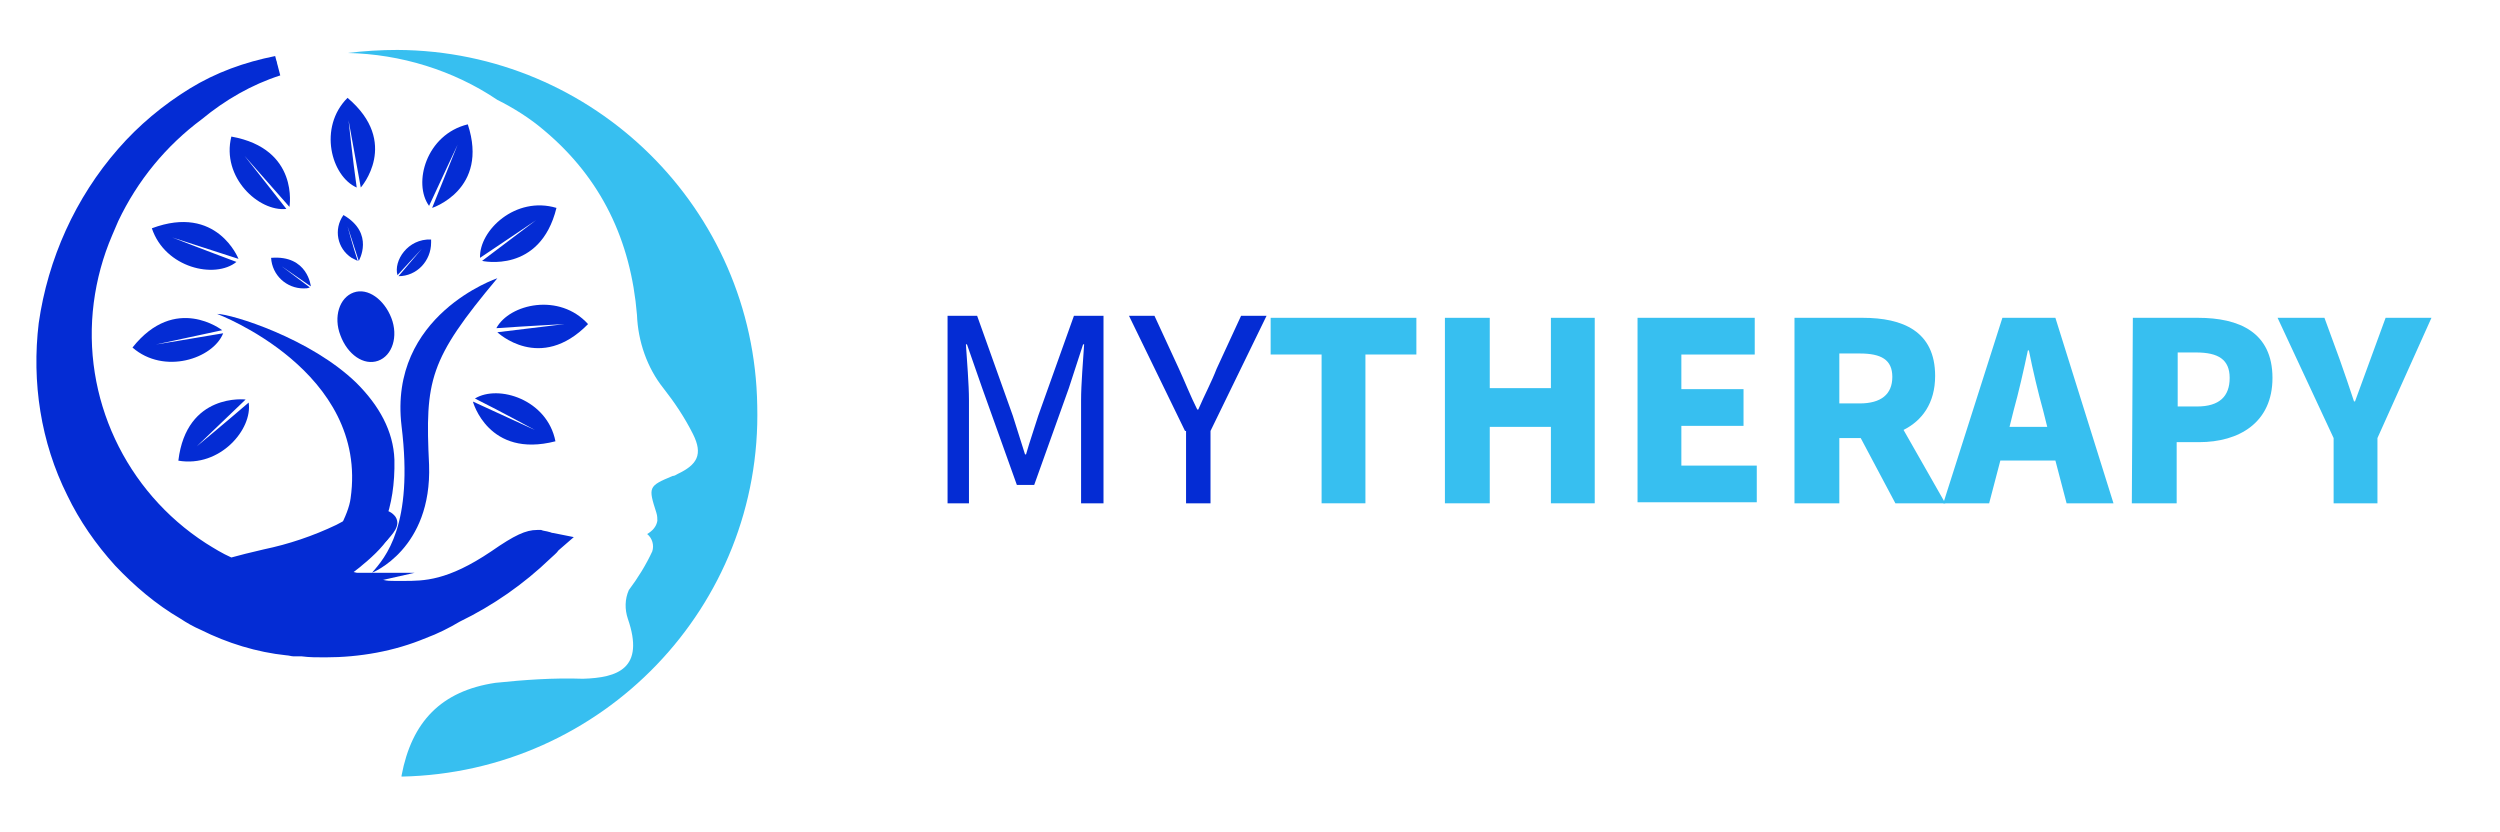 <?xml version="1.0" encoding="utf-8"?>
<!-- Generator: Adobe Illustrator 28.2.0, SVG Export Plug-In . SVG Version: 6.00 Build 0)  -->
<svg version="1.1" id="Vrstva_1" xmlns="http://www.w3.org/2000/svg" xmlns:xlink="http://www.w3.org/1999/xlink" x="0px" y="0px"
	 viewBox="0 0 245.3 81.6" style="enable-background:new 0 0 245.3 81.6;" xml:space="preserve">
<style type="text/css">
	.st0{clip-path:url(#SVGID_00000161617729326798034010000006244321514422537146_);}
	.st1{fill:#37BFF0;}
	.st2{fill:#042CD4;}
	.st3{clip-path:url(#SVGID_00000021079538456606643720000013403671366087138176_);}
	.st4{enable-background:new    ;}
</style>
<g id="Group_21">
	<g>
		<g>
			<g>
				<defs>
					<rect id="SVGID_1_" x="3.6" y="4.9" width="71.1" height="71.4"/>
				</defs>
				<clipPath id="SVGID_00000129190164921513414610000007639744543554436525_">
					<use xlink:href="#SVGID_1_"  style="overflow:visible;"/>
				</clipPath>
				<g id="Group_20" style="clip-path:url(#SVGID_00000129190164921513414610000007639744543554436525_);">
					<path id="Path_247" class="st1" d="M39,4.9c-1.6,0-3.3,0.1-4.9,0.3c5.2,0.1,10.4,1.7,14.7,4.6c1.6,0.8,3.2,1.8,4.6,3
						c5.6,4.7,8.5,10.8,9.1,18.1c0.1,2.6,1,5.2,2.6,7.2c1.1,1.4,2.1,2.9,2.9,4.5c1,2,0.4,3-1.5,3.9c-0.2,0.1-0.3,0.2-0.5,0.2
						c-2.4,1-2.4,1.1-1.6,3.6c0.1,0.3,0.1,0.6,0.1,0.8c-0.1,0.6-0.5,1-1,1.3c0.5,0.4,0.7,1.1,0.5,1.7c-0.6,1.3-1.4,2.6-2.3,3.8
						c-0.4,0.9-0.4,1.9-0.1,2.8c1.7,4.9-1,5.8-4.4,5.9c-2.9-0.1-5.7,0.1-8.6,0.4c-5.3,0.8-8.2,3.8-9.2,9.1v0.1
						c19.7-0.4,35.4-16.7,34.9-36.4C74,20.5,58.3,5,39,4.9"/>
					<path id="Path_248" class="st2" d="M46.4,39.4c0,0,1.5,5.6,8.1,3.9c-0.8-4.1-5.6-5.6-7.9-4.2c2.6,1.3,5.9,3.1,5.9,3.1
						L46.4,39.4z"/>
					<path id="Path_249" class="st2" d="M48.8,32.6c0,0,4.2,4,8.9-0.8c-2.8-3.1-7.7-2-9,0.4c2.9-0.2,6.7-0.4,6.7-0.4L48.8,32.6z"/>
					<path id="Path_250" class="st2" d="M47.3,25.6c0,0,5.7,1.3,7.3-5.2c-4-1.2-7.6,2.2-7.5,4.9c2.4-1.6,5.5-3.7,5.5-3.7L47.3,25.6z
						"/>
					<path id="Path_251" class="st2" d="M42.4,20.4c0,0,5.6-1.8,3.5-8.2c-4.1,1-5.4,5.8-3.8,8c1.2-2.6,2.8-6,2.8-6L42.4,20.4z"/>
					<path id="Path_252" class="st2" d="M35.2,25.6c0,0,1.6-2.7-1.5-4.5c-1,1.4-0.6,3.3,0.8,4.2c0.2,0.1,0.4,0.2,0.6,0.3
						c-0.5-1.5-1-3.4-1-3.4L35.2,25.6z"/>
					<path id="Path_253" class="st2" d="M39.1,27.1c1.8,0,3.2-1.5,3.2-3.3c0-0.1,0-0.2,0-0.3C40,23.4,38.6,25.6,39,27
						c1-1.1,2.4-2.6,2.4-2.6L39.1,27.1z"/>
					<path id="Path_254" class="st2" d="M30.5,28.1c0,0-0.3-3.1-3.9-2.8c0.1,1.7,1.5,3,3.2,3c0.2,0,0.4,0,0.6-0.1
						c-1.2-0.9-2.8-2.1-2.8-2.1L30.5,28.1z"/>
					<path id="Path_255" class="st2" d="M35.4,18.4c0,0,3.9-4.4-1.3-8.8c-2.9,2.9-1.6,7.7,0.9,8.8c-0.4-2.8-0.8-6.6-0.8-6.6
						L35.4,18.4z"/>
					<path id="Path_256" class="st2" d="M28.4,20.3c0,0,1-5.7-5.7-6.9c-1,4,2.7,7.4,5.4,7.1c-1.8-2.3-4.1-5.2-4.1-5.2L28.4,20.3z"/>
					<path id="Path_257" class="st2" d="M23.4,25.4c0,0-2.1-5.4-8.5-3c1.3,3.9,6.2,5,8.3,3.3c-2.7-1-6.3-2.4-6.3-2.4L23.4,25.4z"/>
					<path id="Path_258" class="st2" d="M21.8,32.4c0,0-4.6-3.6-8.8,1.7c3.1,2.7,7.9,1.1,8.9-1.4c-2.9,0.5-6.6,1.1-6.6,1.1
						L21.8,32.4z"/>
					<path id="Path_259" class="st2" d="M24.1,39.2c0,0-5.8-0.7-6.6,6c4.1,0.7,7.3-3.1,6.9-5.7c-2.2,1.9-5.1,4.3-5.1,4.3L24.1,39.2z
						"/>
					<path id="Path_260" class="st2" d="M21.3,30.8c0,0,14.9,5.6,13.1,18.1c-0.4,3.2-5.8,10.7-9.6,10.2c8.2-0.4,14.1-4.5,13.9-14
						c-0.1-2.8-1.5-5.3-3.7-7.5C30.5,33.2,22.7,30.8,21.3,30.8"/>
					<path id="Path_261" class="st2" d="M38.4,31.2c0.7,1.8,0.1,3.7-1.3,4.2s-3-0.6-3.7-2.5c-0.7-1.8-0.1-3.7,1.3-4.2
						S37.7,29.4,38.4,31.2"/>
					<path id="Path_262" class="st2" d="M48.8,27.3c0,0-10.7,3.6-9.4,14.5c1.2,9.8-1.6,12.9-2.9,14.4c0,0,5.9-2.3,5.6-10.6
						C41.7,37.3,42.1,35.3,48.8,27.3"/>
					<path id="Path_263" class="st2" d="M30.2,52.9c0,0,7-3,8.1-1.6s-3.7,4.9-3.7,4.9h6.1c0,0-7.1,1.6-7.7,1.7
						c-1.7-0.1-3.4-0.4-5-0.9c-0.3-0.5-0.6-1-0.8-1.5C27.2,55.2,30.1,52.9,30.2,52.9"/>
					<path id="Path_264" class="st2" d="M31.8,64c-0.7,0-1.5,0-2.2-0.1c-0.1,0-0.2,0-0.3,0h-0.2h-0.2c-0.2,0-0.4,0-0.7-0.1l0,0l0,0
						l0,0l0,0c-2.9-0.4-5.7-1.2-8.3-2.5c-0.7-0.3-1.3-0.6-1.9-1c-4.8-2.9-8.6-7-11-11.9c-2.5-5.1-3.5-10.9-2.7-16.5l0,0l0,0
						c0.8-6.2,3.5-12.1,7.6-16.9c3.9-4.6,9.2-7.8,15.2-9l0.2,1c-2.9,1-5.6,2.5-7.9,4.4c-3.8,2.9-6.8,6.6-8.7,11l0,0L10.5,23
						c-0.9,2.2-1.6,4.4-1.9,6.8c-1.2,9.5,3.1,18.9,11.2,24.1c0.9,0.6,1.8,1.1,2.8,1.5c0.7-0.2,2-0.6,3.4-0.9
						c2.5-0.5,4.9-1.4,7.2-2.5c1.3-0.7,2.8-1.2,4.3-1.3c0.3,0,0.7,0.1,0.9,0.4c0.4,0.6-0.3,1.4-2.7,3.5c-0.7,0.6-1.3,1.2-1.9,1.9
						c1.2,0.5,2.5,0.8,3.8,1.1c0.4,0.1,0.8,0.1,1.1,0.1l0,0h0.1c0.3,0,0.5,0,0.8,0c2,0,4.5,0,8.9-3c2.2-1.5,3.3-2,4.2-2
						c0.1,0,0.2,0,0.3,0c0.3,0,0.5,0.1,0.8,0.2c0.1,0,0.3,0.1,0.4,0.1l1,0.2l-0.8,0.7c-0.2,0.2-0.5,0.5-0.8,0.8
						c-2.6,2.5-5.6,4.6-8.8,6.2c-1.1,0.6-2.2,1.1-3.3,1.5C38.5,63.4,35.2,64,31.8,64"/>
					<path id="Path_265" class="st2" d="M27.2,6.4C24.6,7,13.9,12.4,10,22.8l0,0c-1,2.2-1.6,4.5-1.9,6.9C6.8,39.4,11.3,49,19.6,54.2
						c1,0.6,2,1.1,3,1.6c0.8-0.2,2.1-0.6,3.5-0.9c2.5-0.6,5-1.4,7.3-2.5c1.3-0.7,2.7-1.1,4.1-1.3c0.3,0,0.4,0,0.5,0.1
						c0.2,0.4-1.2,1.6-2.6,2.8c-0.8,0.7-1.5,1.4-2.2,2.2c-0.1,0.2-0.2,0.3-0.2,0.3c1.5,0.6,3,1.1,4.5,1.4c0.4,0.1,0.8,0.1,1.2,0.1
						h0.1c2.2-0.1,4.8,0.3,9.9-3.1c2.2-1.5,3.2-1.9,4-1.9c0.1,0,0.2,0,0.3,0c0.4,0,0.7,0.1,1.2,0.2c-2.8,2.8-6,5.1-9.6,6.9
						c-1,0.6-2.1,1.1-3.2,1.5c-3.1,1.2-6.3,1.8-9.6,1.8c-0.7,0-1.4,0-2.2-0.1c-0.2,0-0.3,0-0.5-0.1c-0.3,0-0.6-0.1-0.9-0.1l0,0l0,0
						c-2.8-0.4-5.6-1.2-8.1-2.5c-0.6-0.3-1.3-0.6-1.9-1C8.6,54,3.3,43.1,4.8,31.9l0,0l0,0C6.4,19.4,15.8,8.5,27.2,6.4 M27,5.5
						c-3,0.6-5.8,1.6-8.4,3.2s-5,3.6-7,5.9c-4.2,4.8-6.9,10.8-7.8,17.1l0,0l0,0l0,0l0,0C3.1,37.5,4,43.4,6.6,48.6
						c1.2,2.5,2.8,4.8,4.7,6.9c1.9,2,4,3.8,6.4,5.2c0.6,0.4,1.3,0.8,2,1.1c2.6,1.3,5.5,2.2,8.4,2.5l0,0l0,0c0.2,0,0.5,0.1,0.7,0.1
						H29h0.2c0.1,0,0.2,0,0.4,0c0.7,0.1,1.5,0.1,2.3,0.1c3.4,0,6.8-0.6,9.9-1.9c1.1-0.4,2.3-1,3.3-1.6c3.3-1.6,6.3-3.7,8.9-6.2
						c0.3-0.3,0.6-0.5,0.8-0.8l1.5-1.3l-2-0.4c-0.2,0-0.3-0.1-0.4-0.1c-0.3-0.1-0.6-0.1-0.8-0.2l0,0c-0.1,0-0.3,0-0.4,0
						c-1.1,0-2.2,0.5-4.5,2.1C43.9,57,41.6,57,39.6,57c-0.3,0-0.5,0-0.8,0h-0.1c-0.4,0-0.7,0-1.1-0.1c-1-0.2-2-0.5-3-0.8
						c0.4-0.5,0.9-0.9,1.4-1.3c0.7-0.6,1.4-1.2,2-1.8c0.4-0.5,1.4-1.4,0.8-2.3c-0.3-0.4-0.8-0.7-1.3-0.6c-1.6,0.2-3.1,0.6-4.5,1.4
						c-2.3,1.1-4.7,1.9-7.1,2.4c-1.3,0.3-2.5,0.6-3.2,0.8c-0.9-0.4-1.7-0.9-2.5-1.4C12.3,48.2,8,39,9.2,29.7
						c0.3-2.3,0.9-4.5,1.8-6.6l0.6-1.4l0,0c1.9-4,4.7-7.4,8.2-10c2.3-1.9,4.9-3.4,7.7-4.3L27,5.5z"/>
				</g>
			</g>
		</g>
	</g>
</g>
<g id="Group_23" transform="translate(86.875 12.984)">
	<g>
		<g>
			<g>
				<defs>
					<rect id="SVGID_00000018202166524906019870000006252391883782766770_" x="3.6" y="12.9" width="182.1" height="33.5"/>
				</defs>
				<clipPath id="SVGID_00000128466801061379600010000000572345048383259314_">
					<use xlink:href="#SVGID_00000018202166524906019870000006252391883782766770_"  style="overflow:visible;"/>
				</clipPath>
				<g id="Group_22" style="clip-path:url(#SVGID_00000128466801061379600010000000572345048383259314_);">
					<g class="st4">
						<path class="st2" d="M6.1,18H9l3.5,9.8c0.4,1.3,0.8,2.5,1.2,3.8h0.1c0.4-1.4,0.8-2.5,1.2-3.8l3.5-9.8h2.9v18.4h-2.2V26.3
							c0-1.6,0.2-3.9,0.3-5.5h-0.1L18,25.1l-3.4,9.5h-1.7l-3.4-9.5L8,20.8H7.9c0.1,1.6,0.3,3.9,0.3,5.5v10.1H6.1V18z"/>
						<path class="st2" d="M29.4,29.3L23.9,18h2.5l2.4,5.2c0.6,1.3,1.1,2.6,1.8,4h0.1c0.6-1.4,1.3-2.7,1.8-4l2.4-5.2h2.5l-5.5,11.3
							v7.1h-2.4v-7.1C29.5,29.3,29.4,29.3,29.4,29.3z"/>
					</g>
					<g class="st4">
						<path class="st1" d="M42.8,21.8h-5v-3.6h14.3v3.6h-5v14.6h-4.3V21.8z"/>
						<path class="st1" d="M54.9,18.2h4.4v6.9h6v-6.9h4.3v18.2h-4.3v-7.5h-6v7.5h-4.4V18.2z"/>
						<path class="st1" d="M73.8,18.2h11.5v3.6h-7.2v3.4h6.1v3.6h-6.1v3.9h7.4v3.6H73.8V18.2z"/>
						<path class="st1" d="M89.2,18.2h6.7c3.9,0,7.1,1.3,7.1,5.7c0,2.7-1.3,4.4-3.1,5.3l4.1,7.2h-4.9L95.7,30h-2.1v6.4h-4.4V18.2z
							 M95.6,26.6c2.1,0,3.2-0.9,3.2-2.6s-1.1-2.3-3.2-2.3h-2v4.9H95.6z"/>
						<path class="st1" d="M109.6,18.2h5.2l5.7,18.2h-4.6l-1.1-4.2h-5.4l-1.1,4.2h-4.5L109.6,18.2z M110.3,28.9h3.7l-0.4-1.6
							c-0.5-1.8-1-3.9-1.4-5.9h-0.1c-0.4,1.9-0.9,4.1-1.4,5.9L110.3,28.9z"/>
						<path class="st1" d="M122.4,18.2h6.4c4,0,7.3,1.4,7.3,5.9c0,4.4-3.3,6.3-7.2,6.3h-2.2v6h-4.4L122.4,18.2L122.4,18.2z
							 M128.7,26.9c2.2,0,3.2-1,3.2-2.8s-1.1-2.5-3.3-2.5h-1.8v5.3C126.8,26.9,128.7,26.9,128.7,26.9z"/>
						<path class="st1" d="M142.1,30l-5.5-11.8h4.6l1.5,4.1c0.5,1.4,0.9,2.6,1.4,4.1h0.1c0.5-1.4,1-2.7,1.5-4.1l1.5-4.1h4.5
							L146.4,30v6.4h-4.3L142.1,30L142.1,30z"/>
					</g>
				</g>
			</g>
		</g>
	</g>
</g>
</svg>
